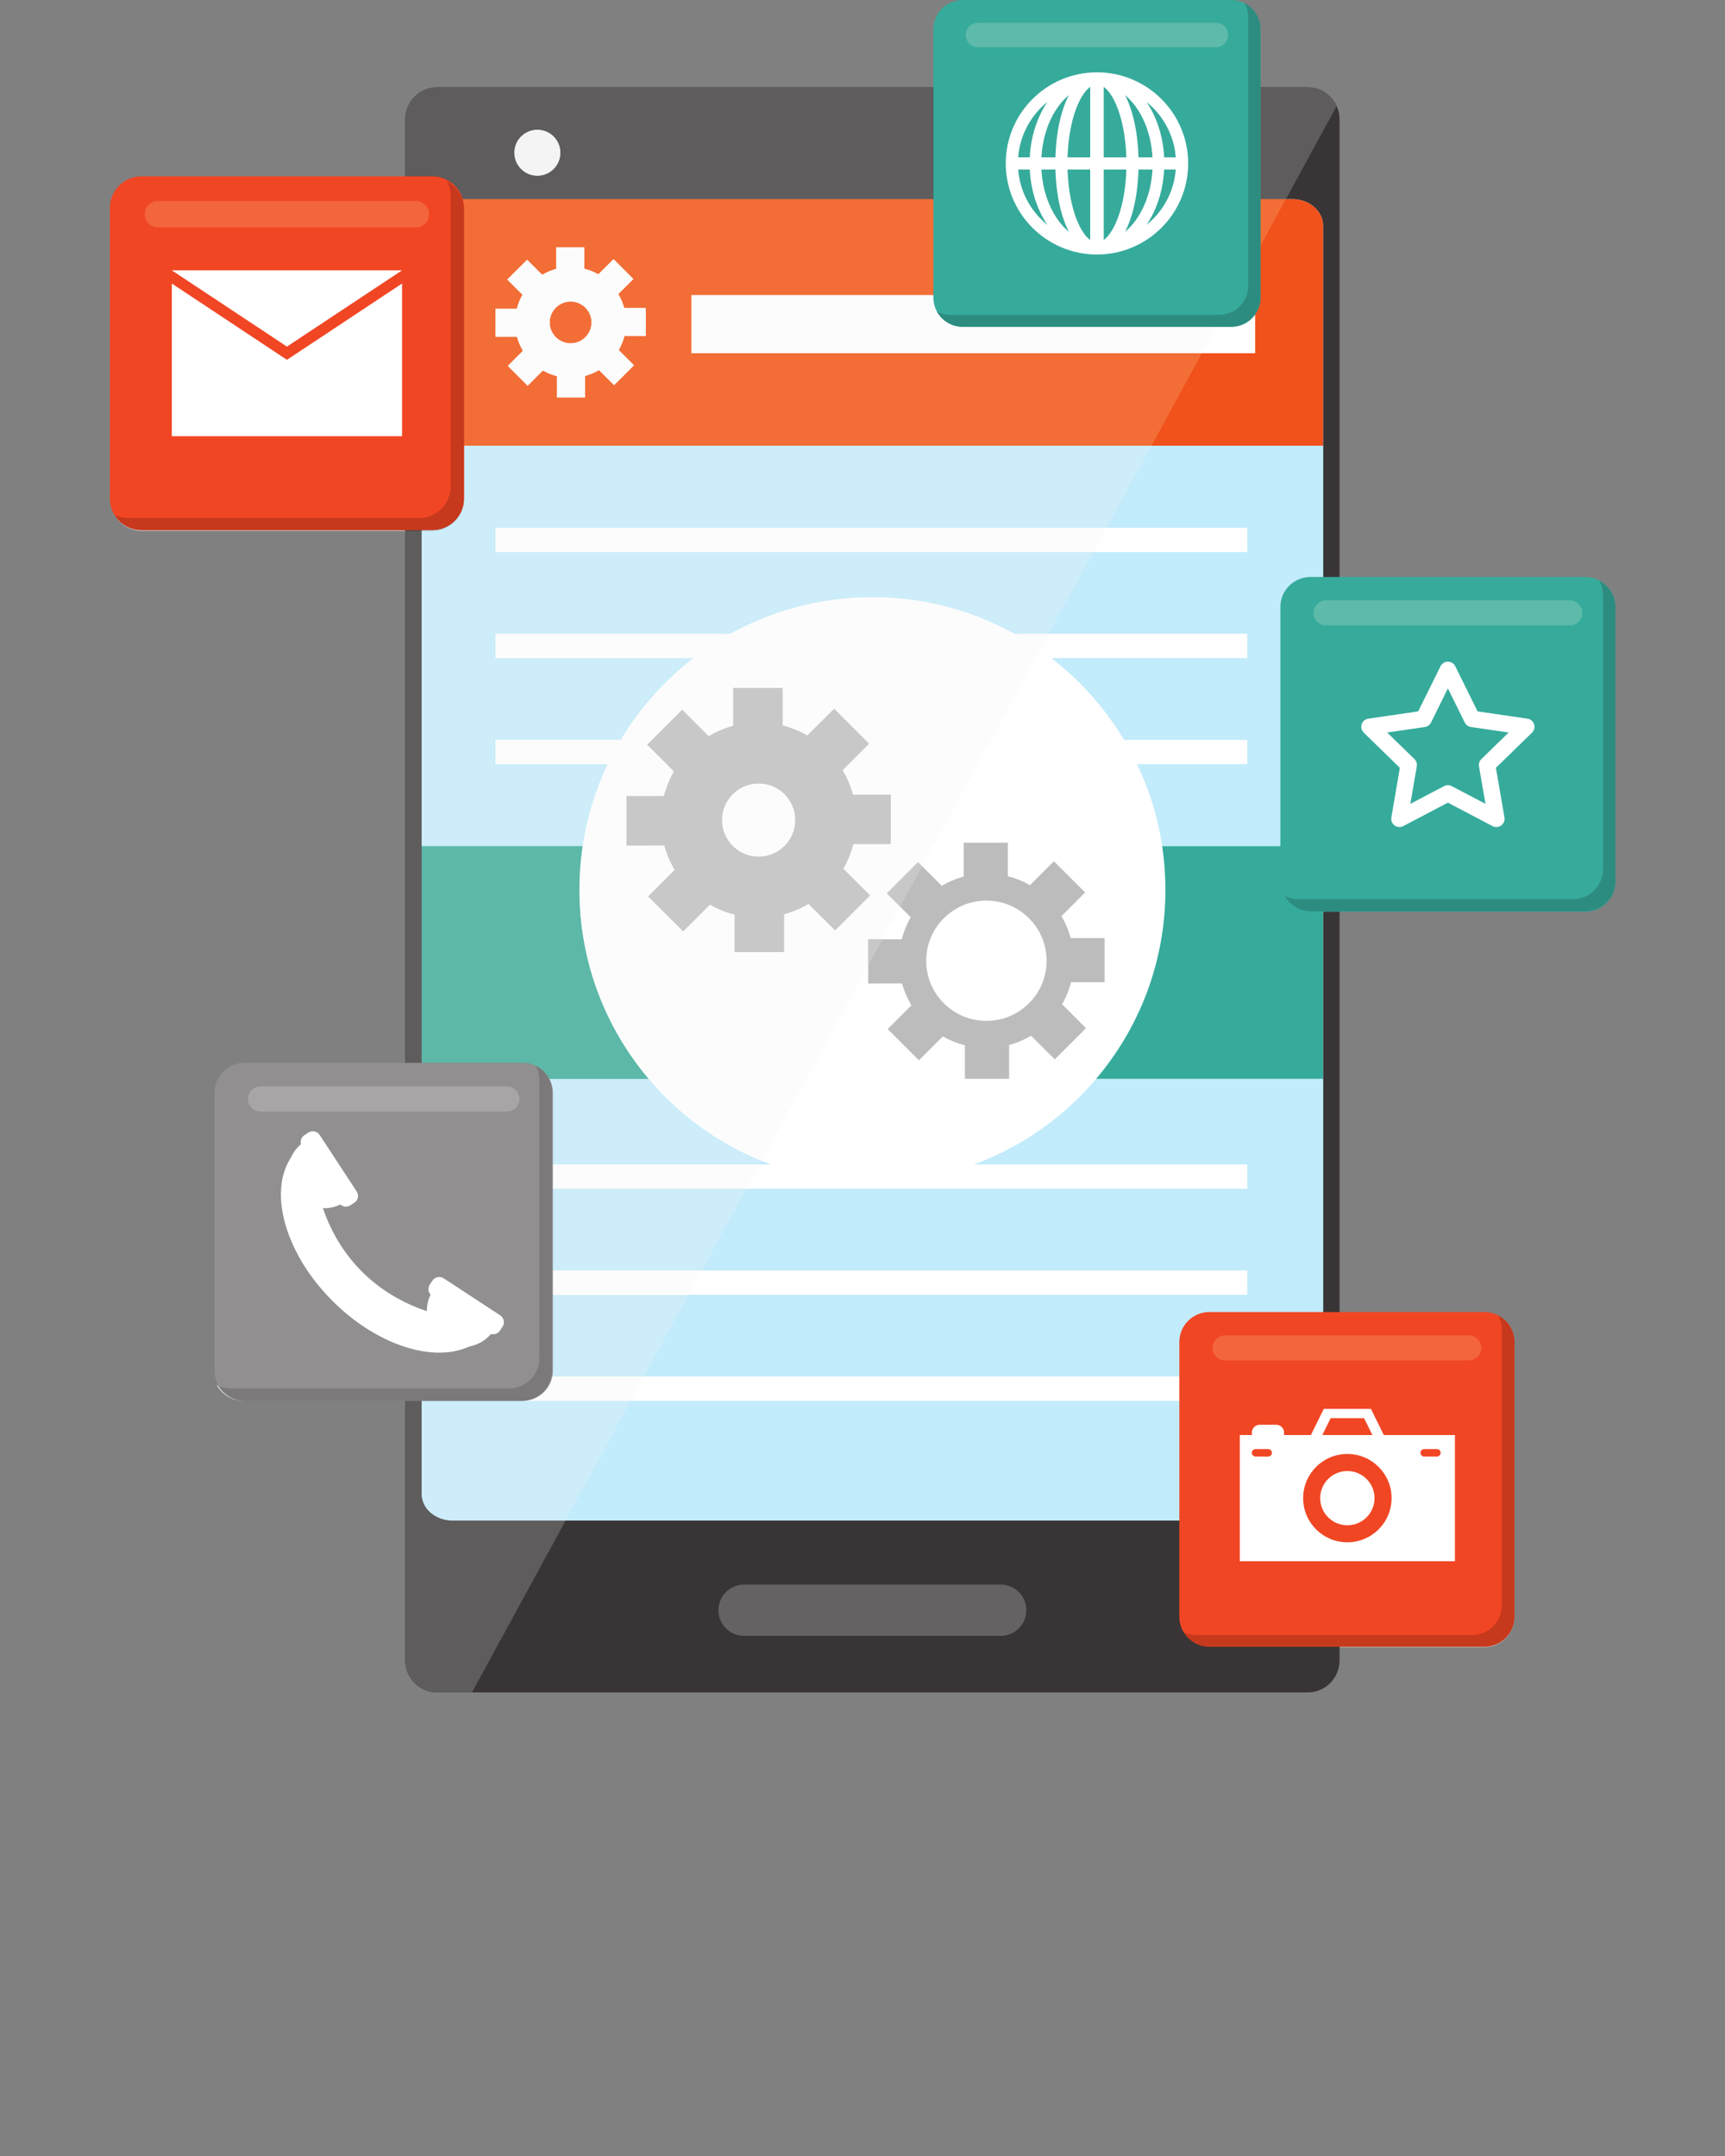 <svg xmlns="http://www.w3.org/2000/svg" xmlns:xlink="http://www.w3.org/1999/xlink" width="480" zoomAndPan="magnify" viewBox="0 0 360 450" height="600" preserveAspectRatio="xMidYMid meet" version="1.0"><rect x="0" y="0" width="360" height="450" fill="#808080" stroke="none"/><defs><clipPath id="9b6169c1d7"><path d="M 84 18 L 280 18 L 280 353.25 L 84 353.25 Z M 84 18 " clip-rule="nonzero"/></clipPath><clipPath id="cf7ef47f78"><path d="M 84.242 18 L 194.922 18 L 194.922 353.25 L 84.242 353.25 Z M 84.242 18 " clip-rule="nonzero"/></clipPath><clipPath id="31f8568cfd"><path d="M 98.496 353.242 L 91.215 353.242 C 87.547 353.242 84.57 350.246 84.57 346.539 L 84.57 292.379 L 88.016 292.379 L 88.016 311.844 C 88.016 314.891 90.887 317.355 94.43 317.355 L 118.055 317.355 L 98.496 353.242 M 88.016 221.82 L 84.57 221.82 L 84.57 110.809 L 88.016 110.809 L 88.016 221.82 M 194.793 41.566 L 96.582 41.566 C 95.781 38.816 93.238 36.801 90.223 36.801 L 84.57 36.801 L 84.57 24.93 C 84.57 21.23 87.547 18.23 91.215 18.23 L 194.793 18.23 L 194.793 41.566 M 112.145 27.086 C 109.492 27.086 107.344 29.23 107.344 31.879 C 107.344 34.531 109.492 36.68 112.145 36.68 C 114.797 36.68 116.945 34.531 116.945 31.879 C 116.945 29.23 114.797 27.086 112.145 27.086 " clip-rule="nonzero"/></clipPath><clipPath id="8c91668bfb"><path d="M 267 120 L 337.152 120 L 337.152 191 L 267 191 Z M 267 120 " clip-rule="nonzero"/></clipPath><clipPath id="785c9c2dae"><path d="M 268 121 L 337.152 121 L 337.152 191 L 268 191 Z M 268 121 " clip-rule="nonzero"/></clipPath><clipPath id="925b823e9c"><path d="M 22.902 36 L 97 36 L 97 111 L 22.902 111 Z M 22.902 36 " clip-rule="nonzero"/></clipPath></defs><g clip-path="url(#9b6169c1d7)"><path fill="#393536" d="M 279.562 346.539 C 279.562 350.246 276.586 353.242 272.914 353.242 L 91.215 353.242 C 87.547 353.242 84.57 350.246 84.57 346.539 L 84.57 24.93 C 84.57 21.23 87.547 18.23 91.215 18.23 L 272.914 18.23 C 276.586 18.23 279.562 21.23 279.562 24.93 L 279.562 346.539 " fill-opacity="1" fill-rule="nonzero"/></g><path fill="#c2ebfb" d="M 276.113 311.844 C 276.113 314.891 273.246 317.355 269.707 317.355 L 94.43 317.355 C 90.887 317.355 88.016 314.891 88.016 311.844 L 88.016 47.082 C 88.016 44.039 90.887 41.566 94.43 41.566 L 269.707 41.566 C 273.246 41.566 276.113 44.039 276.113 47.082 L 276.113 311.844 " fill-opacity="1" fill-rule="nonzero"/><path fill="#656263" d="M 214.195 336.082 C 214.195 339.039 211.801 341.438 208.844 341.438 L 155.293 341.438 C 152.336 341.438 149.938 339.039 149.938 336.082 C 149.938 333.129 152.336 330.734 155.293 330.734 L 208.844 330.734 C 211.801 330.734 214.195 333.129 214.195 336.082 " fill-opacity="1" fill-rule="nonzero"/><path fill="#393536" d="M 257.652 33.355 C 257.652 35.191 256.16 36.68 254.328 36.68 L 238.082 36.68 C 236.242 36.68 234.754 35.191 234.754 33.355 C 234.754 31.52 236.242 30.035 238.082 30.035 L 254.328 30.035 C 256.16 30.035 257.652 31.52 257.652 33.355 " fill-opacity="1" fill-rule="nonzero"/><path fill="#f4f4f4" d="M 116.945 31.879 C 116.945 34.531 114.797 36.68 112.145 36.68 C 109.492 36.68 107.344 34.531 107.344 31.879 C 107.344 29.23 109.492 27.086 112.145 27.086 C 114.797 27.086 116.945 29.23 116.945 31.879 " fill-opacity="1" fill-rule="nonzero"/><path fill="#c2ebfb" d="M 88.016 311.844 C 88.016 314.891 90.887 317.355 94.43 317.355 L 269.707 317.355 C 273.246 317.355 276.113 314.891 276.113 311.844 L 276.113 225.164 L 88.016 225.164 L 88.016 311.844 " fill-opacity="1" fill-rule="nonzero"/><path fill="#f1511b" d="M 276.113 47.082 C 276.113 44.039 273.246 41.566 269.707 41.566 L 94.43 41.566 C 90.887 41.566 88.016 44.039 88.016 47.082 L 88.016 93.023 L 276.113 93.023 L 276.113 47.082 " fill-opacity="1" fill-rule="nonzero"/><path fill="#c2ebfb" d="M 88.016 176.621 L 276.113 176.621 L 276.113 93.023 L 88.016 93.023 Z M 88.016 176.621 " fill-opacity="1" fill-rule="nonzero"/><path fill="#36ab9c" d="M 88.016 225.164 L 276.113 225.164 L 276.113 176.621 L 88.016 176.621 Z M 88.016 225.164 " fill-opacity="1" fill-rule="nonzero"/><path fill="#ffffff" d="M 103.395 115.23 L 260.289 115.23 L 260.289 110.156 L 103.395 110.156 Z M 103.395 115.23 " fill-opacity="1" fill-rule="nonzero"/><path fill="#ffffff" d="M 103.395 137.359 L 260.289 137.359 L 260.289 132.285 L 103.395 132.285 Z M 103.395 137.359 " fill-opacity="1" fill-rule="nonzero"/><path fill="#ffffff" d="M 103.395 159.492 L 260.289 159.492 L 260.289 154.418 L 103.395 154.418 Z M 103.395 159.492 " fill-opacity="1" fill-rule="nonzero"/><path fill="#ffffff" d="M 103.395 248.117 L 260.289 248.117 L 260.289 243.043 L 103.395 243.043 Z M 103.395 248.117 " fill-opacity="1" fill-rule="nonzero"/><path fill="#ffffff" d="M 103.395 270.246 L 260.289 270.246 L 260.289 265.176 L 103.395 265.176 Z M 103.395 270.246 " fill-opacity="1" fill-rule="nonzero"/><path fill="#ffffff" d="M 103.395 292.379 L 260.289 292.379 L 260.289 287.305 L 103.395 287.305 Z M 103.395 292.379 " fill-opacity="1" fill-rule="nonzero"/><path fill="#ffffff" d="M 119.086 71.645 C 116.68 71.645 114.73 69.699 114.73 67.297 C 114.73 64.898 116.68 62.949 119.086 62.949 C 121.488 62.949 123.438 64.898 123.438 67.297 C 123.438 69.699 121.488 71.645 119.086 71.645 M 134.773 70.145 L 134.773 64.281 L 130.277 64.281 C 129.996 63.25 129.582 62.27 129.043 61.371 L 132.191 58.227 L 128.047 54.082 L 124.867 57.254 C 123.961 56.734 122.977 56.336 121.934 56.07 L 121.934 51.625 L 116.066 51.625 L 116.066 56.113 C 115.031 56.395 114.055 56.809 113.152 57.348 L 110.004 54.199 L 105.855 58.344 L 109.035 61.523 C 108.508 62.426 108.109 63.41 107.848 64.449 L 103.395 64.449 L 103.395 70.312 L 107.891 70.312 C 108.172 71.348 108.586 72.324 109.125 73.219 L 105.973 76.363 L 110.121 80.516 L 113.301 77.34 C 114.207 77.859 115.191 78.258 116.23 78.523 L 116.23 82.973 L 122.102 82.973 L 122.102 78.48 C 123.137 78.203 124.113 77.785 125.012 77.25 L 128.164 80.395 L 132.312 76.246 L 129.133 73.07 C 129.66 72.168 130.055 71.188 130.32 70.145 L 134.773 70.145 " fill-opacity="1" fill-rule="nonzero"/><path fill="#ffffff" d="M 144.285 73.727 L 261.953 73.727 L 261.953 61.586 L 144.285 61.586 Z M 144.285 73.727 " fill-opacity="1" fill-rule="nonzero"/><path fill="#ffffff" d="M 243.215 185.734 C 243.215 219.473 215.836 246.82 182.066 246.82 C 148.297 246.82 120.922 219.473 120.922 185.734 C 120.922 152 148.297 124.648 182.066 124.648 C 215.836 124.648 243.215 152 243.215 185.734 " fill-opacity="1" fill-rule="nonzero"/><path fill="#bdbcbc" d="M 158.324 178.805 C 154.102 178.805 150.676 175.383 150.676 171.16 C 150.676 166.941 154.102 163.523 158.324 163.523 C 162.551 163.523 165.977 166.941 165.977 171.16 C 165.977 175.383 162.551 178.805 158.324 178.805 M 185.902 176.172 L 185.902 165.863 L 178 165.863 C 177.512 164.043 176.781 162.332 175.836 160.75 L 181.367 155.219 L 174.078 147.934 L 168.488 153.512 C 166.891 152.594 165.164 151.895 163.336 151.434 L 163.336 143.609 L 153.02 143.609 L 153.02 151.504 C 151.199 152 149.48 152.73 147.902 153.668 L 142.367 148.141 L 135.074 155.43 L 140.656 161.008 C 139.738 162.602 139.035 164.332 138.57 166.16 L 130.746 166.16 L 130.746 176.465 L 138.648 176.461 C 139.137 178.281 139.871 179.996 140.812 181.578 L 135.277 187.105 L 142.574 194.391 L 148.16 188.812 C 149.758 189.73 151.484 190.434 153.312 190.898 L 153.312 198.715 L 163.629 198.715 L 163.629 190.82 C 165.449 190.328 167.168 189.598 168.746 188.656 L 174.281 194.188 L 181.574 186.895 L 175.992 181.32 C 176.914 179.727 177.613 178 178.078 176.172 L 185.902 176.172 " fill-opacity="1" fill-rule="nonzero"/><path fill="#bdbcbc" d="M 205.855 213.082 C 198.918 213.082 193.293 207.465 193.293 200.531 C 193.293 193.598 198.918 187.977 205.855 187.977 C 212.797 187.977 218.422 193.598 218.422 200.531 C 218.422 207.465 212.797 213.082 205.855 213.082 M 230.516 205.004 L 230.516 195.793 L 223.449 195.793 C 223.012 194.168 222.359 192.633 221.512 191.219 L 226.465 186.273 L 219.941 179.762 L 214.949 184.75 C 213.52 183.93 211.973 183.305 210.336 182.887 L 210.336 175.895 L 201.113 175.895 L 201.113 182.957 C 199.488 183.391 197.953 184.047 196.539 184.891 L 191.59 179.945 L 185.066 186.461 L 190.062 191.449 C 189.242 192.875 188.609 194.422 188.199 196.055 L 181.195 196.055 L 181.195 205.273 L 188.262 205.27 C 188.703 206.898 189.359 208.43 190.203 209.84 L 185.254 214.785 L 191.773 221.301 L 196.77 216.312 C 198.195 217.137 199.742 217.762 201.375 218.176 L 201.375 225.164 L 210.602 225.164 L 210.602 218.109 C 212.227 217.668 213.766 217.02 215.18 216.172 L 220.125 221.117 L 226.648 214.602 L 221.656 209.609 C 222.477 208.188 223.105 206.645 223.52 205.004 L 230.516 205.004 " fill-opacity="1" fill-rule="nonzero"/><g clip-path="url(#cf7ef47f78)"><g clip-path="url(#31f8568cfd)"><path fill="#5f5c5d" d="M 84.57 353.242 L 194.793 353.242 L 194.793 18.23 L 84.57 18.23 Z M 84.57 353.242 " fill-opacity="1" fill-rule="nonzero"/></g></g><path fill="#f4f4f4" d="M 112.145 36.68 C 109.492 36.68 107.344 34.531 107.344 31.879 C 107.344 29.23 109.492 27.086 112.145 27.086 C 114.797 27.086 116.945 29.23 116.945 31.879 C 116.945 34.531 114.797 36.68 112.145 36.68 " fill-opacity="1" fill-rule="nonzero"/><path fill="#ccedf9" d="M 118.055 317.355 L 94.43 317.355 C 90.887 317.355 88.016 314.891 88.016 311.844 L 88.016 292.379 L 131.668 292.379 L 118.055 317.355 M 134.43 287.305 L 115.27 287.305 C 115.352 286.902 115.391 286.488 115.391 286.059 L 115.391 270.246 L 143.727 270.246 L 134.43 287.305 M 146.492 265.172 L 115.391 265.172 L 115.391 248.117 L 155.789 248.117 L 146.492 265.172 M 158.551 243.043 L 115.391 243.043 L 115.391 228.137 C 115.391 227.062 115.125 226.055 114.652 225.164 L 135.363 225.164 C 141.68 232.629 149.758 238.555 158.953 242.309 L 158.551 243.043 " fill-opacity="1" fill-rule="nonzero"/><path fill="#f26e36" d="M 240.316 93.023 L 96.844 93.023 L 96.844 43.41 C 96.844 42.77 96.75 42.152 96.582 41.566 L 194.793 41.566 L 194.793 61.586 L 144.285 61.586 L 144.285 73.727 L 250.832 73.727 L 240.316 93.023 M 113.301 77.34 C 114.207 77.859 115.191 78.258 116.23 78.523 L 116.23 82.973 L 122.102 82.973 L 122.102 78.48 C 123.137 78.203 124.113 77.785 125.012 77.25 L 128.164 80.395 L 132.312 76.246 L 129.133 73.07 C 129.66 72.168 130.055 71.188 130.32 70.145 L 134.773 70.145 L 134.773 64.281 L 130.277 64.281 C 129.996 63.25 129.582 62.27 129.043 61.371 L 132.191 58.227 L 128.047 54.082 L 124.867 57.254 C 123.961 56.734 122.977 56.336 121.934 56.07 L 121.934 51.625 L 116.066 51.625 L 116.066 56.113 C 115.031 56.395 114.055 56.809 113.152 57.348 L 110.004 54.199 L 105.855 58.344 L 109.035 61.523 C 108.508 62.426 108.109 63.41 107.848 64.449 L 103.395 64.449 L 103.395 70.312 L 107.891 70.312 C 108.172 71.348 108.586 72.324 109.125 73.219 L 105.973 76.363 L 110.121 80.516 L 113.301 77.34 M 119.086 71.645 C 116.68 71.645 114.73 69.699 114.73 67.297 C 114.73 64.898 116.68 62.949 119.086 62.949 C 121.488 62.949 123.438 64.898 123.438 67.297 C 123.438 69.699 121.488 71.645 119.086 71.645 " fill-opacity="1" fill-rule="nonzero"/><path fill="#ccedf9" d="M 121.598 176.621 L 88.016 176.621 L 88.016 110.809 L 90.203 110.809 C 93.422 110.809 96.109 108.5 96.691 105.453 C 96.793 104.996 96.844 104.523 96.844 104.039 L 96.844 93.023 L 240.316 93.023 L 230.977 110.156 L 103.395 110.156 L 103.395 115.23 L 228.215 115.23 L 218.914 132.285 L 211.703 132.285 C 202.922 127.418 192.82 124.648 182.066 124.648 C 171.312 124.648 161.211 127.418 152.43 132.285 L 103.395 132.285 L 103.395 137.359 L 144.723 137.359 C 138.66 142.039 133.504 147.824 129.559 154.418 L 103.395 154.418 L 103.395 159.492 L 126.832 159.492 C 124.293 164.824 122.504 170.574 121.598 176.621 " fill-opacity="1" fill-rule="nonzero"/><path fill="#5db8a8" d="M 135.363 225.164 L 114.652 225.164 C 114.098 224.133 113.266 223.27 112.25 222.68 C 112.098 222.582 111.941 222.488 111.773 222.402 C 111.777 222.41 111.785 222.426 111.789 222.434 C 110.965 222.039 110.043 221.82 109.066 221.82 L 88.016 221.82 L 88.016 176.621 L 121.598 176.621 C 121.152 179.598 120.922 182.637 120.922 185.734 C 120.922 200.762 126.352 214.527 135.363 225.164 " fill-opacity="1" fill-rule="nonzero"/><path fill="#fcfcfc" d="M 228.215 115.23 L 103.395 115.23 L 103.395 110.156 L 230.977 110.156 L 228.215 115.23 " fill-opacity="1" fill-rule="nonzero"/><path fill="#fcfcfc" d="M 144.723 137.359 L 103.395 137.359 L 103.395 132.285 L 152.43 132.285 C 149.73 133.789 147.148 135.484 144.723 137.359 M 217.086 135.648 C 215.355 134.438 213.559 133.316 211.703 132.285 L 218.914 132.285 L 217.086 135.648 " fill-opacity="1" fill-rule="nonzero"/><path fill="#fcfcfc" d="M 126.832 159.492 L 103.395 159.492 L 103.395 154.418 L 129.559 154.418 C 128.57 156.059 127.664 157.754 126.832 159.492 " fill-opacity="1" fill-rule="nonzero"/><path fill="#fcfcfc" d="M 155.789 248.117 L 115.391 248.117 L 115.391 243.043 L 158.551 243.043 L 155.789 248.117 " fill-opacity="1" fill-rule="nonzero"/><path fill="#fcfcfc" d="M 143.727 270.246 L 115.391 270.246 L 115.391 265.172 L 146.492 265.172 L 143.727 270.246 " fill-opacity="1" fill-rule="nonzero"/><path fill="#fcfcfc" d="M 131.668 292.379 L 109.066 292.379 C 112.133 292.379 114.691 290.203 115.27 287.305 L 134.43 287.305 L 131.668 292.379 " fill-opacity="1" fill-rule="nonzero"/><path fill="#fcfcfc" d="M 122.102 82.973 L 116.23 82.973 L 116.23 78.523 C 115.191 78.258 114.207 77.859 113.301 77.34 L 110.121 80.516 L 105.973 76.363 L 109.125 73.219 C 108.586 72.324 108.172 71.348 107.891 70.312 L 103.395 70.312 L 103.395 64.449 L 107.848 64.449 C 108.109 63.41 108.508 62.426 109.035 61.523 L 105.855 58.344 L 110.004 54.199 L 113.152 57.348 C 114.055 56.809 115.031 56.395 116.066 56.113 L 116.066 51.625 L 121.934 51.625 L 121.934 56.07 C 122.977 56.336 123.961 56.734 124.867 57.254 L 128.047 54.082 L 132.191 58.227 L 129.043 61.371 C 129.582 62.27 129.996 63.25 130.277 64.281 L 134.773 64.281 L 134.773 70.145 L 130.32 70.145 C 130.055 71.188 129.66 72.168 129.133 73.07 L 132.312 76.246 L 128.164 80.395 L 125.012 77.25 C 124.113 77.785 123.137 78.203 122.102 78.48 L 122.102 82.973 M 119.086 62.949 C 116.68 62.949 114.73 64.898 114.73 67.297 C 114.73 69.699 116.68 71.645 119.086 71.645 C 121.488 71.645 123.438 69.699 123.438 67.297 C 123.438 64.898 121.488 62.949 119.086 62.949 " fill-opacity="1" fill-rule="nonzero"/><path fill="#fcfcfc" d="M 250.832 73.727 L 144.285 73.727 L 144.285 61.586 L 194.793 61.586 L 194.793 62.105 C 194.793 63.172 195.066 64.172 195.543 65.043 C 195.539 65.039 195.535 65.039 195.535 65.035 C 196.574 66.926 198.582 68.211 200.898 68.211 L 253.836 68.211 L 250.832 73.727 " fill-opacity="1" fill-rule="nonzero"/><path fill="#fcfcfc" d="M 158.953 242.309 C 149.758 238.555 141.68 232.629 135.363 225.164 C 126.352 214.527 120.922 200.762 120.922 185.734 C 120.922 182.637 121.152 179.598 121.598 176.621 C 122.504 170.574 124.293 164.824 126.832 159.492 C 127.664 157.754 128.57 156.059 129.559 154.418 C 133.504 147.824 138.66 142.039 144.723 137.359 C 147.148 135.484 149.73 133.789 152.43 132.285 C 161.211 127.418 171.312 124.648 182.066 124.648 C 192.82 124.648 202.922 127.418 211.703 132.285 C 213.559 133.316 215.355 134.438 217.086 135.648 L 192.465 180.82 L 191.59 179.945 L 185.066 186.461 L 187.867 189.258 L 184.164 196.055 L 181.195 196.055 L 181.195 201.492 L 158.953 242.309 M 163.629 198.715 L 163.629 190.82 C 165.449 190.328 167.168 189.598 168.746 188.656 L 174.281 194.188 L 181.574 186.895 L 175.992 181.32 C 176.914 179.727 177.613 178 178.078 176.172 L 185.902 176.172 L 185.902 165.863 L 178 165.863 C 177.512 164.043 176.781 162.332 175.836 160.75 L 181.367 155.219 L 174.078 147.934 L 168.488 153.512 C 166.891 152.594 165.164 151.895 163.336 151.434 L 163.336 143.609 L 153.02 143.609 L 153.02 151.504 C 151.199 152 149.48 152.73 147.902 153.668 L 142.367 148.141 L 135.074 155.43 L 140.656 161.008 C 139.738 162.602 139.035 164.332 138.57 166.16 L 130.746 166.16 L 130.746 176.465 L 138.648 176.461 C 139.137 178.281 139.871 179.996 140.812 181.578 L 135.277 187.105 L 142.574 194.391 L 148.16 188.812 C 149.758 189.73 151.484 190.434 153.312 190.898 L 153.312 198.715 L 163.629 198.715 M 158.324 178.805 C 154.102 178.805 150.676 175.383 150.676 171.16 C 150.676 166.941 154.102 163.523 158.324 163.523 C 162.551 163.523 165.977 166.941 165.977 171.16 C 165.977 175.383 162.551 178.805 158.324 178.805 " fill-opacity="1" fill-rule="nonzero"/><path fill="#c9c8c8" d="M 163.629 198.715 L 153.312 198.715 L 153.312 190.898 C 151.484 190.434 149.758 189.73 148.16 188.812 L 142.574 194.391 L 135.277 187.105 L 140.812 181.578 C 139.871 179.996 139.137 178.281 138.648 176.461 L 130.746 176.465 L 130.746 166.16 L 138.57 166.16 C 139.035 164.332 139.738 162.602 140.656 161.008 L 135.074 155.43 L 142.367 148.141 L 147.902 153.668 C 149.48 152.73 151.199 152 153.02 151.504 L 153.02 143.609 L 163.336 143.609 L 163.336 151.434 C 165.164 151.895 166.891 152.594 168.488 153.512 L 174.078 147.934 L 181.367 155.219 L 175.836 160.75 C 176.781 162.332 177.512 164.043 178 165.863 L 185.902 165.863 L 185.902 176.172 L 178.078 176.172 C 177.613 178 176.914 179.727 175.992 181.32 L 181.574 186.895 L 174.281 194.188 L 168.746 188.656 C 167.168 189.598 165.449 190.328 163.629 190.82 L 163.629 198.715 M 158.324 163.523 C 154.102 163.523 150.676 166.941 150.676 171.16 C 150.676 175.383 154.102 178.805 158.324 178.805 C 162.551 178.805 165.977 175.383 165.977 171.16 C 165.977 166.941 162.551 163.523 158.324 163.523 " fill-opacity="1" fill-rule="nonzero"/><path fill="#c9c8c8" d="M 181.195 201.492 L 181.195 196.055 L 184.164 196.055 L 181.195 201.492 M 187.867 189.258 L 185.066 186.461 L 191.59 179.945 L 192.465 180.82 L 187.867 189.258 " fill-opacity="1" fill-rule="nonzero"/><path fill="#5f5c5d" d="M 268.355 41.566 L 263.066 41.566 L 263.066 18.23 L 272.914 18.23 C 272.922 18.23 272.93 18.23 272.934 18.23 C 272.938 18.23 272.938 18.23 272.941 18.23 C 272.945 18.23 272.949 18.23 272.953 18.23 C 272.957 18.23 272.957 18.23 272.957 18.23 C 272.969 18.23 272.977 18.23 272.98 18.23 C 272.984 18.23 272.984 18.23 272.984 18.23 C 272.992 18.23 272.996 18.23 273 18.23 C 273.004 18.23 273.004 18.23 273.008 18.23 C 273.012 18.23 273.016 18.23 273.02 18.23 C 273.023 18.23 273.023 18.23 273.027 18.23 C 273.031 18.23 273.035 18.23 273.043 18.23 C 273.043 18.23 273.047 18.23 273.051 18.23 C 273.055 18.23 273.055 18.23 273.059 18.23 C 273.062 18.23 273.066 18.23 273.07 18.23 C 273.074 18.23 273.074 18.23 273.078 18.23 C 273.09 18.23 273.094 18.23 273.098 18.23 C 273.102 18.23 273.102 18.23 273.105 18.23 C 273.109 18.23 273.113 18.23 273.117 18.23 C 273.121 18.23 273.121 18.23 273.121 18.23 C 275.711 18.312 277.926 19.891 278.949 22.133 L 268.355 41.566 " fill-opacity="1" fill-rule="nonzero"/><path fill="#f26e36" d="M 263.066 51.277 L 263.066 41.566 L 268.355 41.566 L 263.066 51.277 " fill-opacity="1" fill-rule="nonzero"/><path fill="#36ab9c" d="M 263.066 62.105 C 263.066 65.48 260.328 68.211 256.953 68.211 L 200.906 68.211 C 197.531 68.211 194.793 65.48 194.793 62.105 L 194.793 6.117 C 194.793 2.746 197.531 0.008 200.906 0.008 L 256.953 0.008 C 260.328 0.008 263.066 2.746 263.066 6.117 L 263.066 62.105 " fill-opacity="1" fill-rule="nonzero"/><path fill="#5ebaaa" d="M 253.77 9.863 L 204.09 9.863 C 202.684 9.863 201.543 8.719 201.543 7.316 C 201.543 5.91 202.684 4.77 204.09 4.77 L 253.77 4.77 C 255.172 4.77 256.316 5.91 256.316 7.316 C 256.316 8.719 255.172 9.863 253.77 9.863 " fill-opacity="1" fill-rule="nonzero"/><path fill="#ffffff" d="M 239.266 46.945 C 241.375 43.855 242.73 39.824 242.949 35.379 L 245.375 35.379 C 245.02 40.047 242.711 44.172 239.266 46.945 Z M 212.488 35.379 L 214.91 35.379 C 215.129 39.824 216.492 43.855 218.598 46.945 C 215.148 44.168 212.844 40.047 212.488 35.379 Z M 218.598 21.273 C 216.492 24.367 215.129 28.395 214.91 32.844 L 212.488 32.844 C 212.844 28.18 215.148 24.051 218.598 21.273 Z M 237.602 32.844 C 237.457 27.578 236.422 23.02 234.801 19.848 C 238 22.52 240.227 27.301 240.52 32.844 Z M 234.801 48.379 C 236.422 45.199 237.457 40.645 237.602 35.379 L 240.52 35.379 C 240.227 40.922 238 45.707 234.801 48.379 Z M 220.258 35.379 C 220.402 40.645 221.438 45.199 223.066 48.379 C 219.863 45.707 217.637 40.922 217.34 35.379 Z M 223.066 19.848 C 221.438 23.02 220.402 27.578 220.258 32.844 L 217.34 32.844 C 217.637 27.301 219.863 22.52 223.066 19.848 Z M 235.066 35.379 C 234.801 44.406 231.711 50.594 228.934 50.594 C 226.148 50.594 223.062 44.406 222.793 35.379 Z M 222.793 32.844 C 223.062 23.812 226.148 17.629 228.934 17.629 C 231.711 17.629 234.801 23.812 235.066 32.844 Z M 245.375 32.844 L 242.949 32.844 C 242.73 28.395 241.375 24.367 239.266 21.273 C 242.711 24.051 245.02 28.18 245.375 32.844 Z M 228.934 15.094 C 218.434 15.094 209.898 23.629 209.898 34.113 C 209.898 44.594 218.434 53.125 228.934 53.125 C 239.426 53.125 247.965 44.594 247.965 34.113 C 247.965 23.629 239.426 15.094 228.934 15.094 " fill-opacity="1" fill-rule="nonzero"/><path fill="#ffffff" d="M 230.34 52.395 L 227.523 52.395 L 227.523 15.828 L 230.34 15.828 L 230.34 52.395 " fill-opacity="1" fill-rule="nonzero"/><path fill="#d3d2d2" d="M 256.953 68.211 L 253.836 68.211 L 256.953 68.211 C 257.324 68.211 257.691 68.18 258.043 68.113 C 257.691 68.18 257.324 68.211 256.953 68.211 " fill-opacity="1" fill-rule="nonzero"/><path fill="#d3d2d2" d="M 263.066 18.23 L 263.066 6.117 C 263.066 3.754 261.727 1.707 259.766 0.691 C 259.766 0.691 259.762 0.688 259.762 0.688 C 261.723 1.703 263.066 3.746 263.066 6.105 L 263.066 18.23 " fill-opacity="1" fill-rule="nonzero"/><path fill="#d1d0d1" d="M 253.836 68.211 L 200.898 68.211 C 198.582 68.211 196.574 66.926 195.535 65.035 C 195.535 65.039 195.539 65.039 195.543 65.043 C 196.582 66.93 198.598 68.211 200.906 68.211 L 253.836 68.211 " fill-opacity="1" fill-rule="nonzero"/><path fill="#2d8c80" d="M 256.953 68.211 L 200.906 68.211 C 198.598 68.211 196.582 66.93 195.543 65.043 C 196.387 65.477 197.34 65.723 198.348 65.723 L 254.398 65.723 C 257.773 65.723 260.512 62.992 260.512 59.621 L 260.512 3.617 C 260.512 2.555 260.238 1.559 259.766 0.691 C 261.727 1.707 263.066 3.754 263.066 6.117 L 263.066 62.105 C 263.066 65.105 260.902 67.602 258.043 68.113 C 257.691 68.18 257.324 68.211 256.953 68.211 " fill-opacity="1" fill-rule="nonzero"/><path fill="#918f8f" d="M 115.391 286.059 C 115.391 289.551 112.559 292.379 109.066 292.379 L 51.09 292.379 C 47.594 292.379 44.762 289.551 44.762 286.059 L 44.762 228.137 C 44.762 224.648 47.594 221.82 51.09 221.82 L 109.066 221.82 C 112.559 221.82 115.391 224.648 115.391 228.137 L 115.391 286.059 " fill-opacity="1" fill-rule="nonzero"/><path fill="#a7a5a6" d="M 105.77 232.012 L 54.383 232.012 C 52.922 232.012 51.746 230.832 51.746 229.379 C 51.746 227.926 52.922 226.742 54.383 226.742 L 105.77 226.742 C 107.23 226.742 108.41 227.926 108.41 229.379 C 108.41 230.832 107.23 232.012 105.77 232.012 " fill-opacity="1" fill-rule="nonzero"/><path fill="#ffffff" d="M 98.816 275.281 C 91.898 275.32 82.543 272.41 75.547 265.422 C 68.543 258.434 65.641 249.086 65.676 242.172 L 62.77 239.273 C 62.559 239.457 62.355 239.641 62.156 239.84 C 55.391 246.598 58.637 260.797 69.41 271.555 C 80.176 282.312 94.391 285.559 101.156 278.797 C 101.359 278.602 101.539 278.395 101.723 278.188 L 98.816 275.281 " fill-opacity="1" fill-rule="nonzero"/><path fill="#ffffff" d="M 73.117 251.582 C 72.328 252.098 71.277 251.871 70.758 251.086 L 63.02 239.297 C 62.508 238.512 62.73 237.457 63.512 236.941 L 64.348 236.395 C 65.133 235.879 66.191 236.102 66.711 236.883 L 74.438 248.676 C 74.957 249.461 74.738 250.516 73.949 251.035 L 73.117 251.582 " fill-opacity="1" fill-rule="nonzero"/><path fill="#ffffff" d="M 63.66 238.195 L 63.562 238.254 C 60.027 240.574 59.016 245.285 61.316 248.785 C 63.609 252.285 68.34 253.238 71.871 250.922 L 71.965 250.859 L 63.66 238.195 " fill-opacity="1" fill-rule="nonzero"/><path fill="#ffffff" d="M 89.688 268.133 C 89.172 268.914 89.391 269.977 90.176 270.488 L 101.98 278.215 C 102.766 278.734 103.828 278.516 104.34 277.727 L 104.891 276.895 C 105.402 276.109 105.18 275.051 104.395 274.539 L 92.594 266.809 C 91.805 266.293 90.746 266.512 90.23 267.301 L 89.688 268.133 " fill-opacity="1" fill-rule="nonzero"/><path fill="#ffffff" d="M 103.082 277.582 L 103.023 277.68 C 100.703 281.211 95.988 282.215 92.484 279.926 C 88.984 277.633 88.023 272.906 90.344 269.375 L 90.406 269.281 L 103.082 277.582 " fill-opacity="1" fill-rule="nonzero"/><path fill="#d3d2d2" d="M 84.57 292.379 L 50.777 292.379 C 48.383 292.379 46.297 291.051 45.219 289.086 C 45.359 289.16 45.5 289.23 45.648 289.289 C 46.754 291.137 48.773 292.379 51.09 292.379 L 84.57 292.379 " fill-opacity="1" fill-rule="nonzero"/><path fill="#4d978b" d="M 112.25 222.68 C 112.102 222.59 111.949 222.508 111.789 222.434 C 111.785 222.426 111.777 222.41 111.773 222.402 C 111.941 222.488 112.098 222.582 112.25 222.68 " fill-opacity="1" fill-rule="nonzero"/><path fill="#7b7979" d="M 108.867 292.379 L 51.09 292.379 C 48.773 292.379 46.754 291.137 45.648 289.289 C 46.414 289.617 47.254 289.797 48.137 289.797 L 106.219 289.797 C 109.715 289.797 112.555 286.969 112.555 283.473 L 112.555 225.445 C 112.555 224.352 112.277 223.328 111.789 222.434 C 111.949 222.508 112.102 222.59 112.25 222.68 C 114.02 223.801 115.199 225.77 115.199 228.02 L 115.199 286.051 C 115.199 289.543 112.359 292.379 108.867 292.379 " fill-opacity="1" fill-rule="nonzero"/><g clip-path="url(#8c91668bfb)"><path fill="#36ab9c" d="M 337.133 184.035 C 337.133 187.488 334.332 190.293 330.871 190.293 L 273.473 190.293 C 270.012 190.293 267.207 187.488 267.207 184.035 L 267.207 126.688 C 267.207 123.234 270.012 120.434 273.473 120.434 L 330.871 120.434 C 334.332 120.434 337.133 123.234 337.133 126.688 L 337.133 184.035 " fill-opacity="1" fill-rule="nonzero"/></g><path fill="#5ebaaa" d="M 327.609 130.523 L 276.73 130.523 C 275.289 130.523 274.121 129.355 274.121 127.918 C 274.121 126.477 275.289 125.309 276.73 125.309 L 327.609 125.309 C 329.051 125.309 330.219 126.477 330.219 127.918 C 330.219 129.355 329.051 130.523 327.609 130.523 " fill-opacity="1" fill-rule="nonzero"/><path fill="#ffffff" d="M 302.168 163.887 C 302.441 163.887 302.719 163.949 302.969 164.086 L 310.008 167.777 L 308.66 159.949 C 308.57 159.395 308.75 158.824 309.156 158.434 L 314.852 152.887 L 306.98 151.742 C 306.418 151.664 305.938 151.312 305.691 150.809 L 302.168 143.684 L 298.648 150.809 C 298.398 151.312 297.918 151.664 297.359 151.742 L 289.488 152.887 L 295.188 158.434 C 295.586 158.824 295.773 159.395 295.676 159.949 L 294.332 167.777 L 301.371 164.086 C 301.617 163.949 301.895 163.887 302.168 163.887 Z M 312.281 172.621 C 312.008 172.621 311.738 172.559 311.484 172.426 L 302.168 167.531 L 292.855 172.426 C 292.277 172.727 291.578 172.68 291.047 172.297 C 290.523 171.91 290.258 171.262 290.371 170.621 L 292.145 160.258 L 284.609 152.918 C 284.145 152.461 283.977 151.785 284.176 151.164 C 284.379 150.539 284.914 150.094 285.559 150 L 295.973 148.48 L 300.633 139.055 C 300.926 138.473 301.52 138.105 302.168 138.105 C 302.824 138.105 303.418 138.473 303.703 139.055 L 308.363 148.48 L 318.781 150 C 319.426 150.094 319.965 150.539 320.16 151.164 C 320.363 151.785 320.195 152.461 319.73 152.918 L 312.191 160.258 L 313.973 170.621 C 314.082 171.262 313.816 171.91 313.289 172.297 C 312.992 172.512 312.637 172.621 312.281 172.621 " fill-opacity="1" fill-rule="nonzero"/><g clip-path="url(#785c9c2dae)"><path fill="#2d8c80" d="M 330.887 190.207 L 273.613 190.207 C 271.25 190.207 269.195 188.895 268.129 186.961 C 268.996 187.41 269.973 187.664 271.008 187.664 L 328.277 187.664 C 331.727 187.664 334.527 184.871 334.527 181.426 L 334.527 124.211 C 334.527 123.125 334.242 122.102 333.758 121.215 C 335.762 122.25 337.133 124.34 337.133 126.75 L 337.133 183.965 C 337.133 187.414 334.336 190.207 330.887 190.207 " fill-opacity="1" fill-rule="nonzero"/></g><g clip-path="url(#925b823e9c)"><path fill="#f14624" d="M 96.844 104.039 C 96.844 107.691 93.879 110.648 90.223 110.648 L 29.539 110.648 C 25.887 110.648 22.922 107.691 22.922 104.039 L 22.922 43.41 C 22.922 39.758 25.887 36.801 29.539 36.801 L 90.223 36.801 C 93.879 36.801 96.844 39.758 96.844 43.41 L 96.844 104.039 " fill-opacity="1" fill-rule="nonzero"/></g><path fill="#f3663d" d="M 86.773 47.465 L 32.988 47.465 C 31.465 47.465 30.23 46.234 30.23 44.707 C 30.23 43.191 31.465 41.953 32.988 41.953 L 86.773 41.953 C 88.297 41.953 89.535 43.191 89.535 44.707 C 89.535 46.234 88.297 47.465 86.773 47.465 " fill-opacity="1" fill-rule="nonzero"/><path fill="#ffffff" d="M 83.906 91.027 L 35.855 91.027 L 35.855 59.18 L 59.883 75.102 L 83.906 59.18 L 83.906 91.027 " fill-opacity="1" fill-rule="nonzero"/><path fill="#ffffff" d="M 35.855 91.027 L 83.906 91.027 L 59.883 75.102 Z M 35.855 91.027 " fill-opacity="1" fill-rule="nonzero"/><path fill="#ffffff" d="M 83.906 56.422 L 35.855 56.422 L 59.883 72.344 Z M 83.906 56.422 " fill-opacity="1" fill-rule="nonzero"/><path fill="#d3d2d2" d="M 84.57 110.809 L 29.605 110.809 C 27.102 110.809 24.93 109.418 23.805 107.371 C 23.812 107.375 23.824 107.379 23.832 107.383 C 24.98 109.336 27.109 110.648 29.539 110.648 L 84.57 110.648 L 84.57 110.809 " fill-opacity="1" fill-rule="nonzero"/><path fill="#524f50" d="M 84.57 110.809 L 88.016 110.809 L 88.016 110.648 L 84.57 110.648 Z M 84.57 110.809 " fill-opacity="1" fill-rule="nonzero"/><path fill="#a9c3ce" d="M 90.203 110.809 L 88.016 110.809 L 88.016 110.648 L 90.223 110.648 C 93.395 110.648 96.043 108.426 96.691 105.453 C 96.109 108.5 93.422 110.809 90.203 110.809 " fill-opacity="1" fill-rule="nonzero"/><path fill="#c7391d" d="M 90.223 110.648 L 29.539 110.648 C 27.109 110.648 24.98 109.336 23.832 107.383 C 24.734 107.852 25.762 108.117 26.848 108.117 L 87.438 108.117 C 91.086 108.117 94.047 105.164 94.047 101.516 L 94.047 40.98 C 94.047 39.832 93.754 38.75 93.234 37.809 C 95.359 38.906 96.809 41.117 96.809 43.668 L 96.809 104.207 C 96.809 104.633 96.77 105.051 96.691 105.453 C 96.043 108.426 93.395 110.648 90.223 110.648 " fill-opacity="1" fill-rule="nonzero"/><path fill="#f14624" d="M 316.051 337.453 C 316.051 340.906 313.246 343.703 309.789 343.703 L 252.387 343.703 C 248.93 343.703 246.125 340.906 246.125 337.453 L 246.125 280.102 C 246.125 276.648 248.93 273.848 252.387 273.848 L 309.789 273.848 C 313.246 273.848 316.051 276.648 316.051 280.102 L 316.051 337.453 " fill-opacity="1" fill-rule="nonzero"/><path fill="#f3663d" d="M 306.527 283.941 L 255.648 283.941 C 254.207 283.941 253.043 282.773 253.043 281.332 C 253.043 279.895 254.207 278.727 255.648 278.727 L 306.527 278.727 C 307.965 278.727 309.137 279.895 309.137 281.332 C 309.137 282.773 307.965 283.941 306.527 283.941 " fill-opacity="1" fill-rule="nonzero"/><path fill="#ffffff" d="M 286.105 294.055 L 276.27 294.055 L 273 300.688 L 275.387 300.688 L 277.707 295.992 L 284.672 295.992 L 286.988 300.688 L 289.371 300.688 L 286.105 294.055 " fill-opacity="1" fill-rule="nonzero"/><path fill="#ffffff" d="M 286.859 312.695 C 286.859 315.82 284.316 318.355 281.191 318.355 C 278.059 318.355 275.52 315.82 275.52 312.695 C 275.52 309.566 278.059 307.031 281.191 307.031 C 284.316 307.031 286.859 309.566 286.859 312.695 " fill-opacity="1" fill-rule="nonzero"/><path fill="#ffffff" d="M 299.875 304.008 L 297.234 304.008 C 296.801 304.008 296.453 303.66 296.453 303.227 C 296.453 302.797 296.801 302.449 297.234 302.449 L 299.875 302.449 C 300.305 302.449 300.652 302.797 300.652 303.227 C 300.652 303.66 300.305 304.008 299.875 304.008 Z M 281.191 321.91 C 276.09 321.91 271.961 317.781 271.961 312.695 C 271.961 307.602 276.09 303.469 281.191 303.469 C 286.285 303.469 290.414 307.602 290.414 312.695 C 290.414 317.781 286.285 321.91 281.191 321.91 Z M 264.668 304.008 L 262.031 304.008 C 261.602 304.008 261.25 303.66 261.25 303.227 C 261.25 302.797 261.602 302.449 262.031 302.449 L 264.668 302.449 C 265.102 302.449 265.445 302.797 265.445 303.227 C 265.445 303.66 265.102 304.008 264.668 304.008 Z M 258.738 299.52 L 258.738 325.867 L 303.637 325.867 L 303.637 299.52 L 258.738 299.52 " fill-opacity="1" fill-rule="nonzero"/><path fill="#ffffff" d="M 267.988 299.035 C 267.988 299.949 267.246 300.688 266.328 300.688 L 262.91 300.688 C 261.992 300.688 261.25 299.949 261.25 299.035 C 261.25 298.113 261.992 297.375 262.91 297.375 L 266.328 297.375 C 267.246 297.375 267.988 298.113 267.988 299.035 " fill-opacity="1" fill-rule="nonzero"/><path fill="#d3d2d2" d="M 309.781 343.816 L 279.562 343.816 L 279.562 343.703 L 309.789 343.703 C 313.246 343.703 316.051 340.906 316.051 337.453 L 316.051 280.133 L 316.051 337.559 C 316.051 341.012 313.238 343.816 309.781 343.816 " fill-opacity="1" fill-rule="nonzero"/><path fill="#353132" d="M 279.562 343.816 L 252.309 343.816 C 249.93 343.816 247.871 342.496 246.805 340.559 C 246.871 340.598 246.941 340.629 247.016 340.664 C 248.109 342.484 250.105 343.703 252.387 343.703 L 279.562 343.703 L 279.562 343.816 " fill-opacity="1" fill-rule="nonzero"/><path fill="#c7391d" d="M 309.789 343.703 L 252.387 343.703 C 250.105 343.703 248.109 342.484 247.016 340.664 C 247.824 341.047 248.734 341.266 249.688 341.266 L 307.164 341.266 C 310.621 341.266 313.43 338.465 313.43 335 L 313.43 277.582 C 313.43 276.492 313.152 275.469 312.66 274.578 C 314.676 275.621 316.051 277.715 316.051 280.133 L 316.051 337.453 C 316.051 340.906 313.246 343.703 309.789 343.703 " fill-opacity="1" fill-rule="nonzero"/></svg>